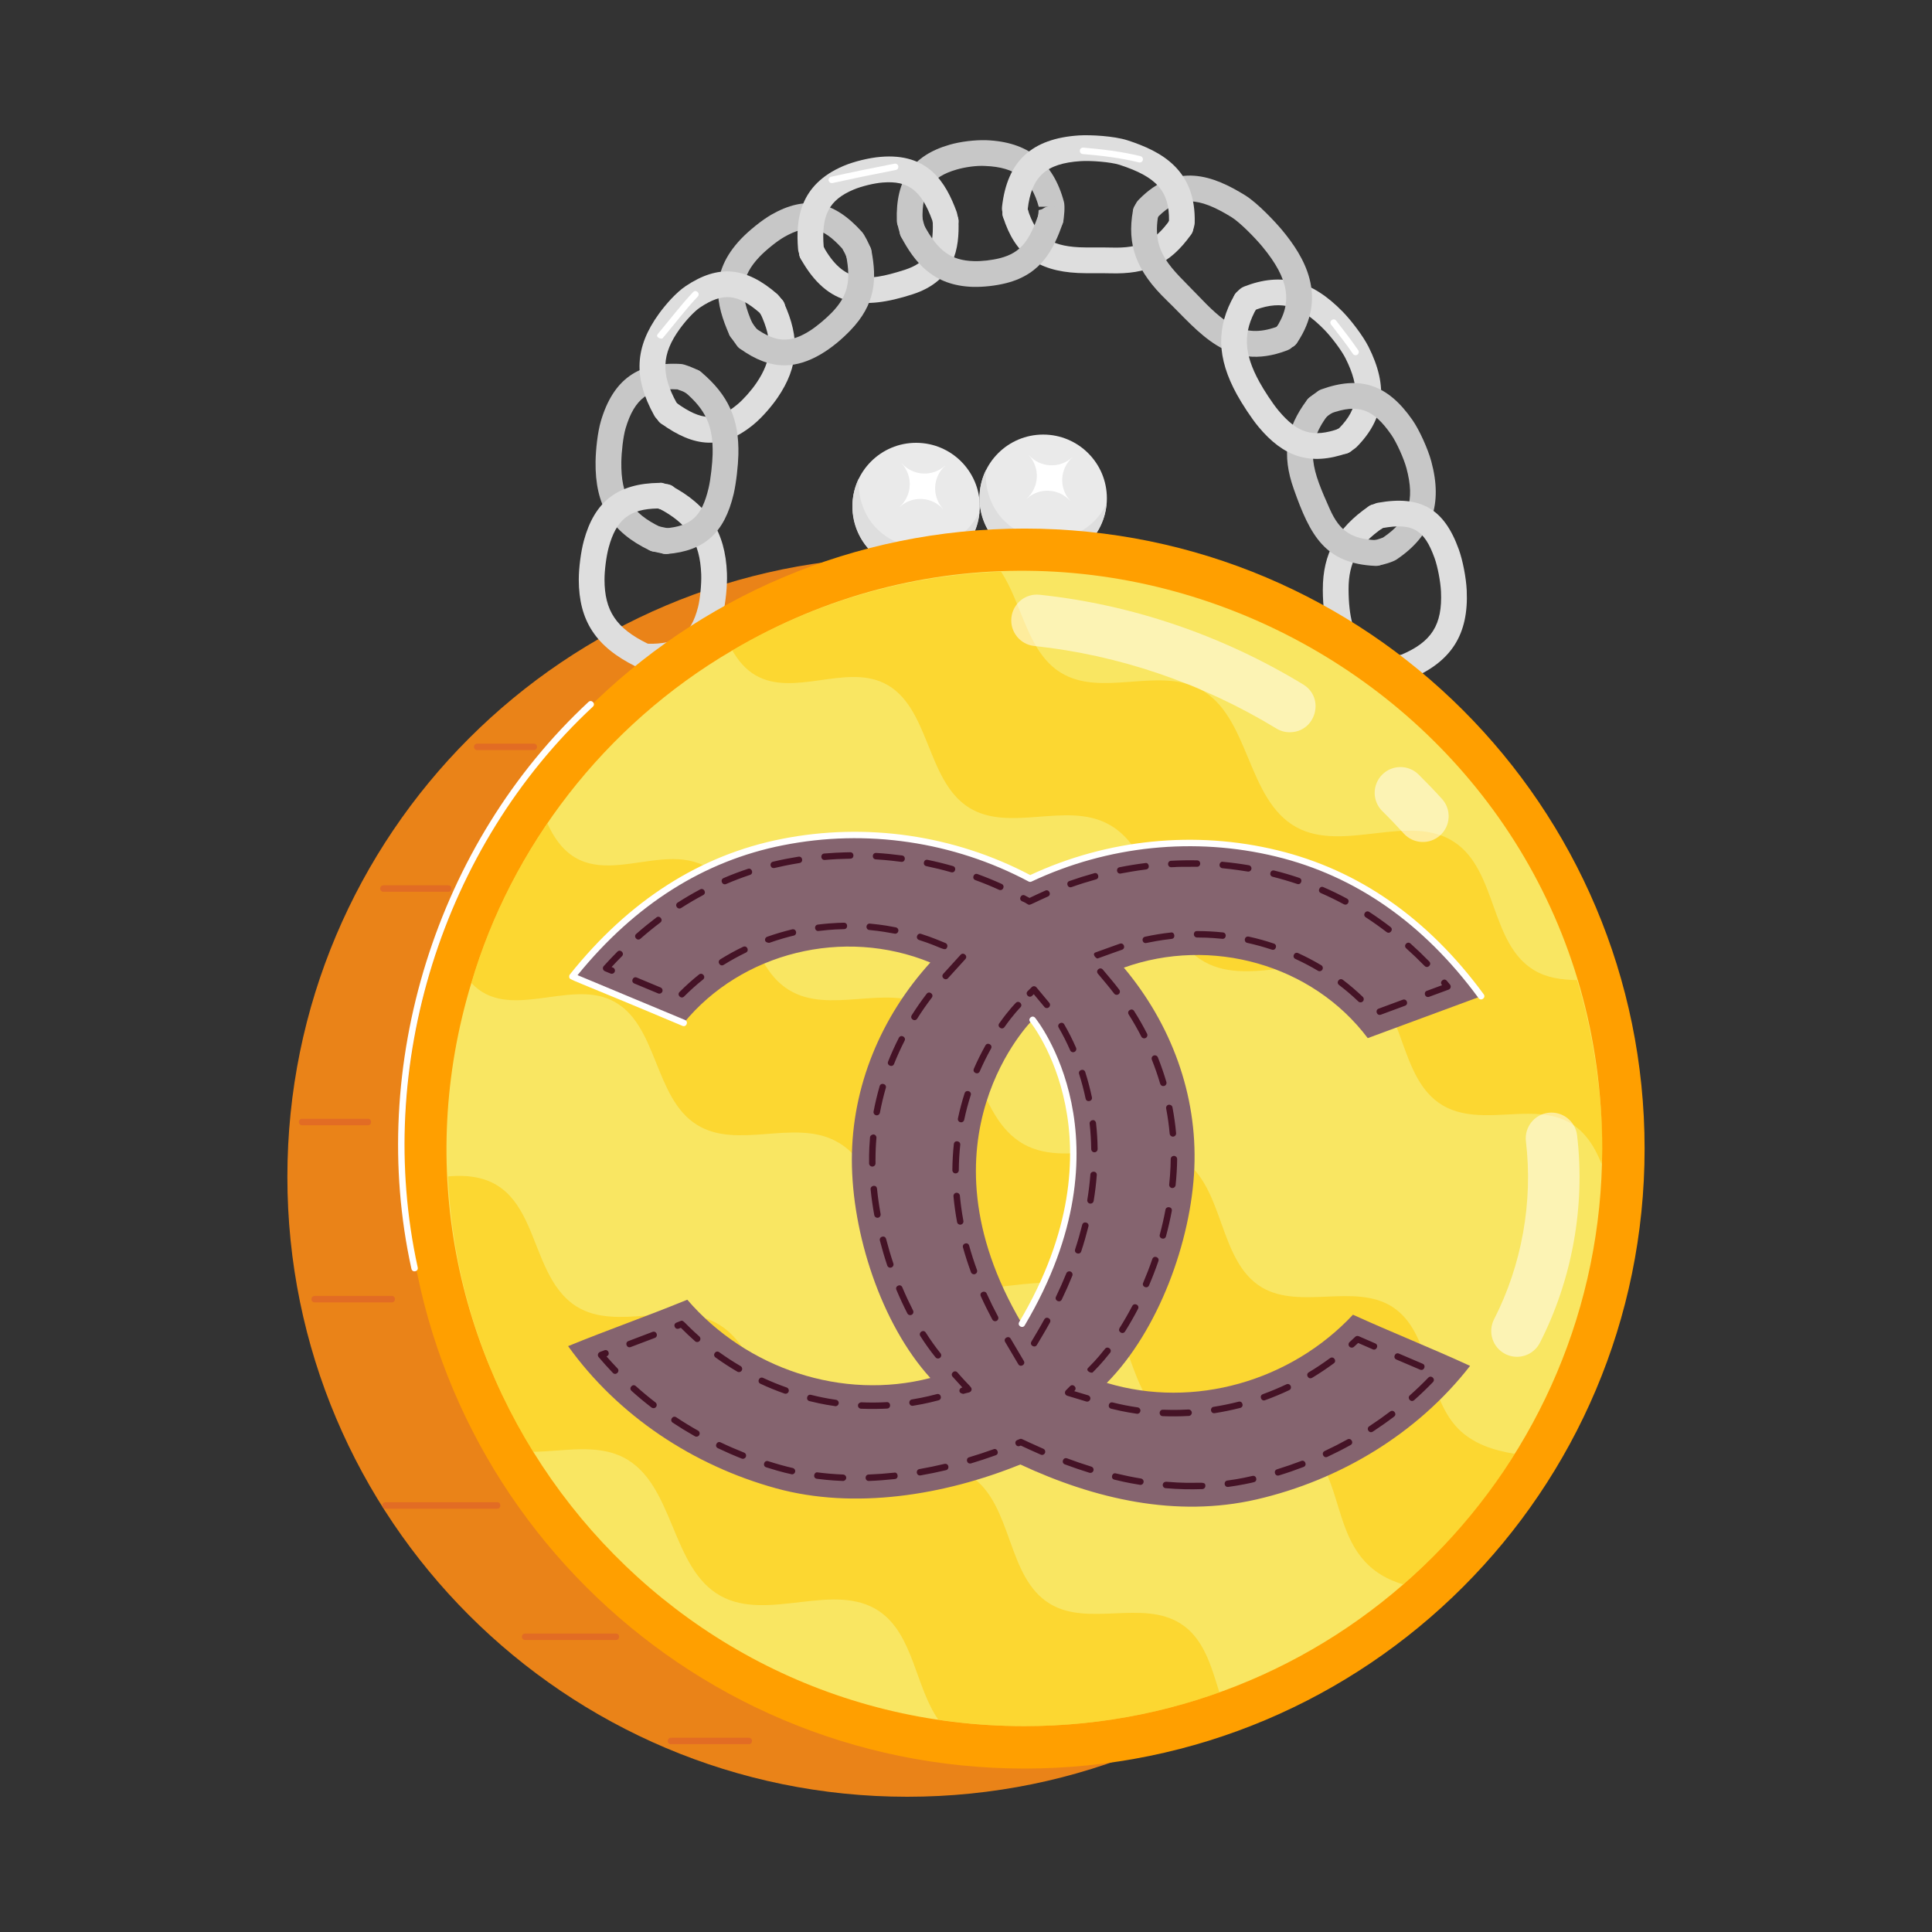 <svg id="Layer_1" enable-background="new 0 0 75 75" viewBox="0 0 75 75" xmlns="http://www.w3.org/2000/svg"><rect x="0" y="0" width="75" height="75" fill="#333333" stroke="none"/><g id="_x36_2"><g><g><circle cx="35.563" cy="19.663" fill="#eaeaea" r="2.473"/></g><g><path d="m35.928 22.107c1.154-.175 1.993-1.121 2.094-2.223-1.085 2.156-4.296 1.654-4.658-.731-.031-.206-.038-.404-.02-.593-.858 1.773.595 3.849 2.584 3.547z" fill="#dedede"/></g></g><g><path d="m36.689 18.076.003.003c-.486.441-.523 1.191-.082 1.677l-.003.003c-.441-.486-1.191-.523-1.677-.082l-.003-.003c.486-.441.523-1.191.082-1.677l.003-.003c.441.486 1.191.523 1.677.082z" fill="#fff"/></g><g><g><circle cx="40.496" cy="19.343" fill="#eaeaea" r="2.473"/></g><g><path d="m40.861 21.787c1.154-.175 1.993-1.121 2.094-2.223-1.085 2.156-4.296 1.654-4.658-.731-.031-.206-.038-.404-.02-.593-.858 1.773.595 3.849 2.584 3.547z" fill="#dedede"/></g></g><g><path d="m41.622 17.756.003.003c-.486.441-.523 1.191-.082 1.677l-.003.003c-.441-.486-1.191-.523-1.677-.082l-.003-.003c.486-.441.523-1.191.082-1.677l.003-.003c.441.486 1.191.523 1.677.082z" fill="#fff"/></g><g><path d="m59.292 45.686c0 13.288-10.776 24.064-24.072 24.064-13.288 0-24.064-10.776-24.064-24.064 0-13.296 10.776-24.072 24.064-24.072 13.296-0 24.072 10.776 24.072 24.072z" fill="#ea8318"/></g><g><g><path d="m25.225 21.369c-1.498-.715-2.128-1.746-2.105-3.447.006-.457.079-1.146.207-1.578.477-1.611 1.454-2.312 3.108-2.214.155.011.509.157.69.257.242.133.33.438.196.679-.133.243-.437.332-.679.196-.217-.119-.223-.09-.342-.146-1.096-.062-1.668.346-2.014 1.512-.096.324-.161.931-.166 1.308-.018 1.319.384 1.981 1.536 2.531.249.119.355.417.236.667-.12.252-.421.353-.667.235z" fill="#c7c7c7"/></g><g><path d="m28.308 12.988c-.506-1.146-.802-2.389.458-3.714.315-.33.817-.732 1.168-.935 1.338-.767 2.425-.564 3.528.664.104.116.276.471.335.628.098.259-.032.547-.29.646-.256.095-.546-.032-.645-.29-.074-.194-.102-.209-.166-.336-.767-.856-1.344-.974-2.265-.444-.266.153-.698.5-.943.757-.728.766-.795 1.427-.267 2.62.111.253-.003.548-.255.659-.254.113-.548-.004-.66-.255z" fill="#c7c7c7"/></g><g><path d="m25.531 16.3c-.036-.031-.092-.091-.137-.174-.812-1.466-.756-2.647.187-3.948.257-.354.664-.822 1.035-1.07 1.272-.852 2.339-.756 3.567.316.036.031.122.139.147.178.204.187.204.489.017.692-.198.216-.6.247-.857-.15-.854-.743-1.426-.801-2.318-.205-.208.14-.53.479-.782.826-.708.978-.741 1.758-.12 2.879.022.023.09.096.107.123.147.233.077.542-.156.689-.231.147-.542.078-.689-.156z" fill="#dedede"/></g><g><path d="m25.666 16.443c-.224-.161-.275-.474-.114-.697.16-.225.473-.277.698-.113.997.718 1.575.733 2.378.065.227-.188.537-.537.736-.83.611-.897.652-1.632.15-2.711-.116-.251-.008-.548.243-.664.252-.118.547-.007.665.242.65 1.398.581 2.504-.231 3.695-.211.31-.579.751-.924 1.037-1.23 1.021-2.321.899-3.601-.024z" fill="#dedede"/></g><g><path d="m28.629 13.438c-.139-.169-.196-.264-.269-.366-.156-.228-.099-.54.129-.696.226-.156.538-.101.694.129.077.108.12.18.218.299.175.214.145.528-.069.704-.213.174-.528.144-.704-.069z" fill="#c7c7c7"/></g><g><path d="m24.901 25.944c-.061-.012-.135-.029-.213-.067-1.554-.766-2.218-1.775-2.22-3.377-0-.45.082-1.082.195-1.503.416-1.539 1.322-2.233 2.939-2.252.103-.02.205.03.259.049.72.026.557 1.261-.325.945-1.091.019-1.61.415-1.908 1.519-.091.335-.161.88-.161 1.24.001 1.213.452 1.886 1.663 2.482.028.007.143.036.17.048.253.11.369.405.258.658-.108.247-.399.37-.659.258z" fill="#dedede"/></g><g><path d="m25.098 25.991c-.276-.006-.495-.235-.489-.511.006-.275.259-.489.511-.489 1.183.025 1.703-.346 1.977-1.421.081-.318.138-.903.124-1.277-.048-1.251-.512-1.97-1.657-2.562-.245-.127-.341-.429-.214-.674.127-.245.429-.343.674-.215 1.458.755 2.136 1.807 2.196 3.413.018.468-.05 1.153-.154 1.561-.388 1.529-1.297 2.213-2.967 2.175z" fill="#dedede"/></g><g><path d="m25.764 21.495c-.296-.056-.19-.039-.436-.093-.269-.063-.435-.333-.371-.602.063-.27.333-.441.602-.371l.383.081c.271.049.452.31.403.581-.046.255-.287.451-.581.403z" fill="#c7c7c7"/></g><g><path d="m25.357 21.049c-.022-.275.183-.517.458-.539 1.021-.084 1.433-.464 1.693-1.566.082-.346.148-.968.156-1.31.026-1.09-.26-1.726-1.095-2.43-.211-.178-.238-.493-.06-.704s.493-.237.705-.061c1.063.896 1.484 1.829 1.45 3.218-.01.398-.083 1.091-.183 1.517-.359 1.516-1.132 2.214-2.586 2.332-.289.021-.517-.193-.539-.457z" fill="#c7c7c7"/></g><g><path d="m51.773 17.459c-.202-.218-.19-.62.212-.837.759-.767.839-1.537.247-2.714-.164-.326-.564-.846-.821-1.107-.91-.932-1.639-1.151-2.657-.781-.282.293-.687.201-.838-.091-.11-.215-.051-.471.128-.617.047-.056.129-.141.257-.19 1.439-.56 2.618-.255 3.825.98.312.319.783.929.999 1.357.783 1.554.634 2.795-.47 3.903-.034.034-.147.113-.189.136-.201.189-.505.163-.692-.039z" fill="#dedede"/></g><g><path d="m49.657 13.448c-.229-.154-.29-.465-.135-.694.673-1 .524-1.92-.514-3.176-.281-.34-.87-.943-1.197-1.146-1.312-.81-2.039-.822-2.847-.025-.174.394-.585.428-.822.214-.184-.168-.214-.441-.082-.644.024-.059.064-.144.145-.225 1.464-1.495 2.91-.926 4.132-.17.489.302 1.182 1.046 1.441 1.359.832 1.006 1.797 2.554.572 4.371-.154.23-.467.289-.694.136z" fill="#c7c7c7"/></g><g><path d="m35.313 9.056c-.269 0-.491-.214-.499-.484-.051-1.599.6-2.537 2.047-2.953.426-.124.983-.189 1.421-.177 1.617.062 2.604.843 3.018 2.389.048.179.011.589-.029.77-.06.27-.327.439-.596.381-.27-.06-.44-.326-.381-.596.012-.054.026-.187.026-.229l.504-.133-.5.003c-.291-1.062-.896-1.54-2.079-1.584-.33-.022-.784.044-1.106.138-1.002.288-1.361.819-1.325 1.961.009.275-.208.507-.483.516-.006-0-.011-0-.017-0z" fill="#c7c7c7"/></g><g><path d="m45.798 9.312c-.275-.017-.486-.253-.469-.528.003-.05.028-.146.052-.214.015-1.15-.478-1.703-1.919-2.171-.345-.111-1.108-.169-1.508-.144-1.356.088-1.914.597-2.06 1.877.013.006.026.082.019.175-.022.274-.255.476-.54.457-.275-.022-.48-.264-.458-.539-.012-.019-.026-.104-.016-.203.201-1.768 1.151-2.645 2.988-2.765.451-.027 1.357.021 1.882.19 1.322.429 2.667 1.146 2.609 3.215-.002.062-.036.191-.064.262-.057.251-.298.409-.518.388z" fill="#dedede"/></g><g><path d="m31.025 9.859c-.018-.045-.039-.113-.045-.196-.089-1.114.032-2.489 1.77-3.224.401-.17.989-.313 1.428-.349 1.86-.164 2.541.995 2.961 2.139.012.033.039.157.044.192.09.262-.052.544-.313.634-.259.087-.547-.052-.638-.313-.01-.03-.035-.148-.039-.18-.433-1.183-.929-1.557-1.934-1.476-.334.027-.815.145-1.12.273-.958.404-1.261.986-1.163 2.225.137.302-.051.668-.395.71-.261.036-.523-.153-.557-.436z" fill="#dedede"/></g><g><path d="m31.085 10.05c-.135-.241-.049-.546.192-.681.241-.134.546-.049.681.192.787 1.409 1.633 1.406 3.155.916.86-.276 1.136-.749 1.096-1.872-.01-.276.206-.508.481-.519.266-.002.508.205.518.481.039 1.053-.13 2.328-1.789 2.86-1.901.612-3.278.509-4.334-1.379z" fill="#dedede"/></g><g><path d="m34.947 9.107c-.054-.166-.076-.273-.102-.374-.064-.269.094-.566.362-.631.272-.063.532.071.596.339.023.1.062.256.094.357.085.263-.059.545-.322.63-.264.085-.545-.06-.629-.321z" fill="#c7c7c7"/></g><g><path d="m43.102 10.61c-.361-.012-.856.007-1.261-.013-1.579-.078-2.446-.729-2.902-2.176-.083-.264.063-.544.327-.627.267-.081.544.063.627.326.326 1.034.849 1.421 1.998 1.479.334.016.875-0 1.242.011 1.124.036 1.69-.238 2.29-1.083.16-.226.472-.278.697-.118.225.159.278.472.118.696-.821 1.157-1.709 1.545-3.136 1.505z" fill="#dedede"/></g><g><path d="m45.292 11.659c-1.177-1.133-1.556-2.146-1.309-3.499.049-.271.312-.444.582-.402.271.05.452.311.402.582-.272 1.492.511 2.059 1.505 3.096 1.005 1.052 1.748 1.739 3.082 1.252.318-.28.7-.146.83.138.114.252.002.548-.249.662.042-.015-.046.068-.164.112-2.295.88-3.439-.749-4.679-1.94z" fill="#c7c7c7"/></g><g><path d="m37.776 11.137c-1.567-.046-2.27-.96-2.795-1.941-.13-.243-.039-.547.205-.677.244-.133.546-.039.677.204.545 1.019 1.054 1.389 1.943 1.414.301.01.702-.036 1.015-.116.835-.213 1.147-.713 1.493-1.685.093-.26.377-.399.639-.303.26.093.396.378.303.639-.349.979-.805 1.965-2.188 2.317-.413.106-.911.158-1.291.147z" fill="#c7c7c7"/></g><g><path d="m52.923 21.534c-.039-.273.15-.526.424-.566.16-.023.241-.07.341-.1.989-.665 1.252-1.428.909-2.698-.102-.377-.386-1.004-.585-1.29-.706-1.018-1.285-1.218-2.379-.823-.261.092-.546-.042-.64-.301-.094-.26.041-.547.301-.641 1.518-.547 2.578-.19 3.54 1.194.263.379.596 1.111.728 1.599.454 1.677.025 2.888-1.348 3.812-.142.095-.521.208-.725.238-.024.003-.529-.166-.566-.424z" fill="#c7c7c7"/></g><g><path d="m53.9 26.102c-.092-.261.043-.548.304-.641.03-.011.155-.037.187-.042 1.184-.496 1.608-1.164 1.548-2.455-.018-.386-.13-.969-.249-1.299-.4-1.11-.85-1.371-2.014-1.167-.007.015-.076.046-.164.062-.273.053-.532-.128-.583-.4-.05-.271.129-.532.401-.582.012-.016.08-.047.167-.062 1.658-.296 2.564.232 3.133 1.811.155.43.285 1.1.308 1.592.079 1.707-.592 2.767-2.177 3.435-.087.036-.165.048-.222.056-.264.094-.548-.049-.639-.306z" fill="#dedede"/></g><g><path d="m50.767 16.148c-.18-.209-.156-.525.054-.705.172-.148.217-.164.317-.235.23-.15.564-.103.715.128.151.229.114.521-.115.674-.096.067-.158.101-.268.193-.212.18-.525.155-.705-.055z" fill="#c7c7c7"/></g><g><path d="m51.352 22.885c-.003-1.384.545-2.379 1.779-3.229.23-.155.54-.099.695.129.157.228.1.538-.128.695-.972.669-1.35 1.343-1.347 2.402.01 2.186.803 2.563 2.004 2.553.297-.018.503.216.508.492s-.216.504-.492.508c-1.845-0-3.009-.87-3.02-3.55z" fill="#dedede"/></g><g><path d="m53.41 21.969c-.008 0-.016 0-.023-.001-1.942-.088-2.523-1.165-3.165-2.99-.467-1.318-.311-2.353.52-3.455.166-.222.48-.265.7-.099.221.166.265.479.099.7-.953 1.265-.574 2.165.082 3.639.383.857.84 1.162 1.81 1.207.276.012.489.246.477.521-.012.269-.233.478-.499.478z" fill="#c7c7c7"/></g><g><path d="m48.855 16.57c-.273-.328-.641-.895-.837-1.252-.784-1.424-.813-2.616-.095-3.866.138-.24.443-.323.683-.185.24.138.322.443.185.683-.546.95-.517 1.759.104 2.886.17.31.498.815.729 1.094.744.892 1.338 1.071 2.362.71.262-.093.546.045.638.305.092.261-.044.546-.305.639-1.466.519-2.491.153-3.463-1.013z" fill="#dedede"/></g><g><path d="m30.458 14.183c-.567 0-1.133-.217-1.735-.65-.224-.161-.275-.474-.114-.697.161-.225.473-.278.698-.113.807.581 1.37.609 2.15.106.245-.157.612-.464.836-.697.611-.636.751-1.195.553-2.22-.052-.271.125-.533.396-.586.272-.054.533.125.586.396.217 1.128.162 2.087-.814 3.102-.661.687-1.595 1.359-2.557 1.359z" fill="#c7c7c7"/></g><g><path d="m25.533 12.969c.457-.543.882-1.109 1.372-1.629.11-.119.296.049.182.172-.49.519-.913 1.086-1.362 1.617-.046.054-.297-.035-.191-.16z" fill="#fff"/></g><g><path d="m32.29 7.109c-.058 0-.109-.04-.122-.098-.015-.067.027-.135.095-.149.715-.159 1.498-.32 2.463-.509.175-.017.201.215.048.246-.964.188-1.745.349-2.457.507-.009.002-.019.003-.027.003z" fill="#fff"/></g><g><path d="m44.214 6.304c-.749-.184-1.491-.265-2.182-.324-.157-.016-.152-.252.021-.25.701.062 1.455.144 2.22.332.067.017.108.084.092.151-.018.071-.092.109-.151.091z" fill="#fff"/></g><g><path d="m52.521 13.736c-.258-.376-.551-.752-.848-1.136-.103-.132.1-.283.197-.152.289.373.586.754.856 1.147.039.057.025.134-.032.174-.055.037-.134.026-.174-.033z" fill="#fff"/></g></g><g><path d="m63.843 44.591c0 13.288-10.776 24.064-24.072 24.064-13.288 0-24.064-10.776-24.064-24.064 0-13.296 10.776-24.072 24.064-24.072 13.296 0 24.072 10.776 24.072 24.072z" fill="#ff9f00"/></g><g><path d="m28.427 25.25c-4.977 2.911-8.579 7.648-10.129 12.907-4.331 14.284 6.446 28.851 21.468 28.851 12.422 0 22.43-10.095 22.43-22.419 0-17.501-19.078-27.999-33.77-19.339z" fill="#f9e662"/></g><g opacity=".5"><path d="m47.334 65.7c-3.41 1.215-7.122 1.621-10.907 1.059-.897-1.276-.962-3.308-2.302-4.216-1.74-1.167-4.302.422-6.14-.584-1.967-1.081-1.784-4.356-3.783-5.383-1.038-.53-2.313-.238-3.502-.216-1.946-3.135-3.135-6.788-3.308-10.691 3.765-.349 2.854 3.725 5.005 5.059 1.557.951 3.74-.227 5.362.605 1.989 1.027 1.816 4.313 3.783 5.383 1.838 1.016 4.4-.584 6.14.584 1.654 1.113 1.373 3.935 3.081 4.962 1.481.897 3.6-.173 5.07.768.886.562 1.178 1.621 1.503 2.67z" fill="#ffc700"/></g><g opacity=".5"><path d="m58.803 56.436c-1.178 1.903-2.648 3.621-4.335 5.07-3.082-.924-1.994-4.268-3.978-5.534-1.459-.93-3.578.13-5.059-.767-1.708-1.016-1.438-3.848-3.081-4.951-1.751-1.178-4.302.422-6.14-.595-1.978-1.07-1.794-4.356-3.783-5.372-1.632-.843-3.805.346-5.362-.616-1.708-1.049-1.513-3.978-3.329-4.843-1.663-.802-4.034.849-5.437-.67.659-2.238 1.665-4.313 2.951-6.194 1.387 3.074 4.067.682 6.043 1.621 1.805.865 1.621 3.794 3.329 4.843 1.557.962 3.729-.216 5.362.616 1.989 1.027 1.816 4.302 3.773 5.383 1.848 1.005 4.41-.594 6.151.584 1.643 1.103 1.373 3.935 3.07 4.962 1.492.886 3.61-.173 5.07.757 1.524.984 1.286 3.405 2.54 4.713.573.594 1.384.865 2.216.994z" fill="#ffc700"/></g><g opacity=".5"><path d="m62.175 45.194c-1.295-3.355-4.179-1.101-6.183-2.292-1.708-1.027-1.427-3.859-3.081-4.962-1.74-1.178-4.302.422-6.14-.594-1.967-1.07-1.784-4.346-3.783-5.373-1.621-.843-3.805.346-5.362-.616-1.697-1.049-1.513-3.978-3.319-4.843-1.524-.724-3.513.551-4.983-.303-.389-.227-.67-.573-.897-.962 3.081-1.816 6.637-2.908 10.431-3.059.822 1.232 1.016 3.124 2.324 3.924 1.557.962 3.74-.216 5.362.616 1.989 1.027 1.816 4.302 3.783 5.383 1.838 1.005 4.4-.584 6.14.584 1.654 1.103 1.373 3.935 3.081 4.962.497.303 1.07.378 1.675.389.906 2.933 1.061 6.096.951 7.145z" fill="#ffc700"/></g><g><path d="m42.966 53.684c2.002-2.026 3.278-5.495 3.398-8.343.12-2.847-.901-5.591-2.736-7.777 3.382-1.214 7.307-.134 9.468 2.736l4.403-1.627c-2.002-2.728-4.642-4.746-7.936-5.543-3.182-.774-6.612-.415-9.571.981-2.919-1.555-6.373-2.066-9.619-1.42-3.326.654-6.038 2.568-8.151 5.216l4.323 1.803c2.241-2.733 6.2-3.726 9.571-2.345-1.914 2.106-3.047 4.81-3.047 7.657 0 2.847 1.133 6.365 3.047 8.471-3.414.885-7.131-.359-9.436-3.039-1.531.63-3.087 1.172-4.626 1.803 1.938 2.704 4.857 4.634 8.072 5.519 3.039.837 6.532.271 9.483-.925 2.895 1.348 6.054 2.074 9.172 1.356 3.246-.75 6.245-2.56 8.287-5.184-1.507-.694-3.039-1.3-4.546-1.986-2.409 2.576-6.173 3.669-9.555 2.648zm-3.294-2.297c-4.251-7.186.415-11.797.415-11.797s3.844 4.61-.415 11.797z" fill="#85646f"/></g><g><path d="m39.565 51.323c4.161-7.021.464-11.608.426-11.653-.105-.125.084-.287.192-.16.039.047 3.852 4.762-.403 11.94-.083.142-.299.016-.215-.127zm-13.07-11.498c-4.548-1.917-4.366-1.773-4.396-1.887-.01-.038-.001-.078.023-.109 2.289-2.867 5.056-4.638 8.225-5.262 3.271-.648 6.695-.152 9.646 1.403 2.997-1.397 6.404-1.741 9.598-.962 3.149.762 5.844 2.643 8.007 5.59.098.133-.103.281-.201.148-2.128-2.899-4.774-4.748-7.865-5.496-3.158-.767-6.528-.423-9.489.973-.036.017-.078.016-.112-.003-2.914-1.551-6.3-2.052-9.536-1.407-3.062.602-5.744 2.298-7.974 5.042l4.169 1.739c.152.063.056.295-.097.23z" fill="#fff"/></g><g><path d="m45.251 57.771c-.153-.015-.159-.242.021-.25 1.299.113 1.513-.063 1.521.156.002.069-.051.127-.121.13-.458.016-.92.007-1.421-.036zm2.413-.048c-.156 0-.169-.229-.017-.249.522-.068.864-.156.968-.178.157-.043.225.2.062.242-.104.028-.543.123-.998.184-.006.001-.011.001-.017.001zm-3.394-.079c-.199-.036-.463-.07-1.009-.204-.166-.038-.094-.288.059-.242.321.077.648.145.971.198.068.011.114.075.103.144-.01.062-.063.104-.124.104zm-10.544-.153c-.162 0-.167-.243-.005-.25.325-.013.657-.037.989-.072.146-.04.205.23.026.248-.337.036-.675.062-1.005.074-.001-0-.003-0-.005-0zm-1 0c-.121-.007-.477-.014-1.013-.084-.174-.022-.119-.282.032-.248.316.041.647.068.985.082.069.003.123.062.12.13-.003.067-.058.12-.125.12zm16.85-.453c.321-.1.637-.208.937-.323.148-.063.248.172.09.232-.306.118-.626.229-.954.329-.157.05-.233-.189-.073-.238zm-13.863.239c-.152 0-.171-.222-.021-.248.322-.056.649-.123.973-.201.171-.031.212.206.058.244-.329.078-.661.146-.987.203-.007.001-.015.002-.021.002zm-4.968-.043c-.101-.025-.325-.06-1.001-.273-.156-.049-.083-.288.076-.238.297.095.647.196.953.265.067.016.109.082.094.149-.013.059-.065.098-.122.098zm11.545-.062c-.318-.099-.639-.208-.953-.325-.152-.057-.072-.289.088-.234.309.116.625.224.939.321.066.021.103.09.083.156-.02.064-.088.103-.157.082zm-4.666-.602c.31-.092.627-.196.943-.31.144-.063.247.178.084.234-.32.115-.642.221-.956.315-.165.041-.225-.193-.071-.24zm-8.831.052c-.317-.125-.628-.261-.925-.403-.151-.071-.037-.298.108-.225.292.14.598.272.909.396.064.025.096.098.07.162-.025.062-.095.096-.162.07zm22.631-.294c.301-.141.598-.292.883-.45.143-.08.267.139.121.219-.29.161-.592.314-.899.458-.151.069-.255-.156-.105-.227zm-11.021.141c-.334-.144-.577-.26-.777-.352l-.038.015c-.152.064-.248-.17-.095-.23l.088-.036c.032-.015.068-.013.1.002.115.053.43.203.82.373.063.027.092.101.065.164-.03.068-.109.092-.165.064zm-13.429-.714c-.295-.167-.585-.345-.86-.527-.136-.092-.001-.299.139-.209.27.181.554.354.845.518.06.034.081.11.047.171-.034.061-.111.08-.17.048zm26.182-.388c.276-.182.549-.374.81-.572.133-.098.282.099.151.199-.266.202-.543.397-.825.582-.139.09-.275-.118-.137-.209zm-8.02-.392c-.162-.007-.156-.25.005-.25.195.003.452.021.993-.008.063-.005.127.049.132.118.003.069-.049.128-.118.132-.361.02-.69.021-1.012.008zm-.99-.091c-.103-.018-.461-.06-1.011-.198-.161-.04-.098-.283.061-.242.314.079.64.144.969.191.068.011.116.074.105.143-.009.062-.062.106-.124.106zm2.988-.023c-.154 0-.17-.226-.02-.248.322-.051.648-.118.968-.199.159-.042.223.202.062.242-.327.083-.661.151-.99.203-.007.002-.013.002-.02.002zm-13.71-.174c-.139-.006-.182-.222.012-.25.302.014.658.014.986-.006.165-.014.18.241.015.25-.2.012-.624.022-1.013.006zm-8.132-.047c-.269-.207-.53-.424-.776-.646-.124-.111.046-.296.167-.186.242.217.499.431.762.634.055.042.065.12.023.175-.042.055-.121.065-.175.022zm7.143-.051c-.159-.027-.449-.058-1.011-.198-.164-.041-.095-.287.061-.242.324.081.649.146.968.191.068.01.116.073.105.142-.009.062-.063.107-.124.107zm2.988-.015c-.153 0-.171-.224-.02-.248.511-.082.866-.183.966-.207.161-.042.222.2.062.242-.103.024-.447.125-.99.211-.006.001-.013.002-.02.002zm6.745-.168-.738-.223c-.09-.027-.119-.141-.053-.208l.161-.163c.117-.118.294.058.178.176l-.015.016.539.162c.066.021.104.09.083.156-.018.06-.078.103-.156.084zm12.562-.239c.248-.22.489-.451.716-.686.117-.118.294.055.18.174-.231.239-.477.475-.729.699-.127.109-.288-.079-.166-.188zm-5.704-.046c.303-.11.61-.238.911-.381.159-.065.251.156.107.227-.309.146-.623.276-.934.389-.148.061-.245-.177-.085-.234zm-11.778-.101c-.017-.066.023-.135.09-.152l.022-.006-.378-.416c-.112-.121.073-.292.185-.168.48.558.581.57.545.689-.031.107-.151.089-.312.143-.01.003-.134-.019-.152-.09zm-6.792.079c-.316-.111-.631-.239-.937-.382-.149-.07-.046-.294.105-.227.298.139.605.264.914.372.065.023.099.095.077.159-.024.068-.097.099-.16.077zm20.352-.827c.276-.165.553-.35.822-.548.136-.098.28.104.148.201-.276.203-.559.392-.842.562-.144.084-.269-.132-.128-.215zm-27.018.022c-.188-.196-.374-.402-.551-.611-.026-.031-.036-.072-.026-.111.025-.102.142-.103.248-.153.154-.06.246.171.092.232l-.009.004c.139.159.282.315.427.466.113.118-.064.293-.181.174zm18.452-.194c.095-.101.318-.308.653-.737.099-.13.3.022.197.154-.353.449-.578.658-.673.759-.049.049-.294-.059-.178-.176zm-13.619.148c-.292-.171-.578-.356-.848-.552-.133-.098.01-.299.146-.203.264.19.542.372.828.538.06.035.08.112.045.172-.035.058-.108.08-.171.045zm26.504-.078-.92-.393c-.152-.065-.053-.296.099-.23l.92.393c.151.065.054.295-.099.23zm-15.598-.213-.509-.861c-.085-.145.135-.267.215-.127l.509.861c.085.144-.134.269-.215.127zm-3.214-.267c-.203-.252-.401-.529-.588-.824-.088-.138.121-.277.211-.135.183.287.375.558.572.803.043.054.035.132-.019.176-.052.042-.132.036-.175-.02zm16.973-.31c-.188-.081-.377-.163-.565-.246-.054.051-.108.101-.164.15-.051.045-.131.041-.176-.009-.046-.052-.042-.131.009-.177.074-.066.146-.134.218-.203.037-.035.091-.043.137-.023.213.094.426.187.64.279.154.066.047.299-.1.229zm-28.893-.32.936-.356c.157-.055.242.174.089.234l-.935.354c-.153.061-.245-.174-.09-.232zm15.644.021c.139-.236.298-.494.5-.861.082-.145.298-.023.219.121-.194.354-.317.55-.504.867-.083.143-.3.015-.215-.127zm-13.057-.015c-.191-.169-.376-.344-.551-.521l-.079.031c-.155.059-.245-.172-.092-.232l.157-.062c.126-.049.098.037.73.597.052.046.057.125.011.177-.047.052-.124.056-.176.011zm16.48-.512c.169-.268.335-.556.493-.857.078-.143.298-.033.222.115-.161.308-.33.603-.503.877-.09.14-.299.005-.211-.135zm-4.941-.331c-.16-.3-.311-.604-.446-.904-.07-.154.162-.25.228-.104.133.295.281.595.439.891.032.061.009.137-.051.169-.065.034-.138.007-.169-.052zm-3.298-.237c-.149-.291-.292-.599-.425-.916-.064-.151.165-.25.23-.096.13.311.271.612.417.898.031.061.007.137-.054.168-.069.033-.139.003-.168-.055zm5.77-.648c.146-.304.281-.609.402-.907.025-.064.098-.094.163-.069.064.026.095.099.069.163-.122.303-.259.613-.408.921-.072.15-.297.04-.226-.107zm3.384-.538c.126-.295.247-.606.356-.925.057-.158.29-.073.236.082-.112.324-.234.641-.363.94-.064.153-.296.053-.229-.098zm-6.685-.415c-.116-.316-.221-.64-.31-.961-.044-.157.197-.229.241-.066.087.314.189.631.303.941.024.064-.009.137-.074.16-.057.024-.135-.005-.16-.074zm-3.249-.258c-.106-.317-.202-.643-.286-.968-.041-.158.199-.225.242-.062.083.319.177.64.281.95.022.065-.014.137-.079.158-.061.023-.135-.011-.158-.078zm7.293-.627c.103-.313.195-.634.275-.951.04-.161.283-.099.242.061-.081.323-.175.649-.28.969-.051.156-.289.08-.237-.078zm3.287-.572c.086-.322.16-.646.22-.966.03-.156.277-.12.246.047-.062.325-.137.655-.225.983-.042.161-.284.095-.241-.064zm-7.747-.385c-.059 0-.112-.042-.123-.103-.062-.336-.109-.673-.139-1.001-.006-.069.044-.13.113-.136.004-.001.008-.001.011-.001.064 0 .119.049.125.113.029.321.075.65.136.979.013.067-.032.133-.1.146-.008.001-.016.002-.023.002zm-3.214-.268c-.06 0-.112-.042-.123-.103-.061-.338-.109-.674-.142-1-.016-.155.23-.203.249-.025.032.319.079.649.139.98.012.068-.033.133-.101.146-.008.001-.015.002-.022.002zm8.271-.55c-.007 0-.014-.001-.021-.002-.068-.011-.114-.075-.103-.144.054-.326.094-.657.119-.982.011-.154.262-.152.249.02-.025.332-.066.67-.121 1.004-.01.062-.063.104-.124.104zm3.179-.604c-.004 0-.009 0-.013-.001-.068-.007-.118-.068-.111-.137.024-.23.042-.461.051-.685.004-.101.007-.202.008-.303 0-.068.057-.124.125-.124h.001c.069.001.125.058.124.126-.003.33-.026.684-.06 1.011-.007.064-.061.112-.125.112zm-8.416-.569h-0c-.069 0-.125-.057-.125-.126.002-.334.021-.674.057-1.01.019-.174.266-.131.249.027-.035.327-.054.658-.056.984-0.0.068-.056.124-.125.124zm-3.233-.266c-.068 0-.125-.055-.125-.124.002-.101-.012-.449.036-1.01.005-.068.073-.109.135-.114.069.007.12.067.114.136-.024.278-.036.562-.036.844l.001.143c0.0.068-.055.125-.124.126-0-0-.001-0-.001-0zm8.623-.554c-.068 0-.124-.055-.125-.123-.005-.332-.025-.663-.061-.985-.008-.068.042-.13.11-.138.067-.019.13.041.138.11.037.33.058.669.062 1.009.001.069-.054.126-.123.127-.001 0-.001 0-.002 0zm3.046-.608c-.064 0-.119-.049-.125-.114-.029-.324-.075-.653-.137-.978-.013-.067.031-.134.099-.146.067-.009.133.032.146.1.063.332.111.67.141 1.003.006.068-.044.129-.113.135-.004.001-.008.001-.011.001zm-8.223-.556c-.008 0-.017-.001-.026-.003-.067-.014-.111-.08-.096-.147.069-.329.157-.659.259-.979.05-.155.289-.082.238.076-.1.312-.186.634-.253.954-.012.06-.064.1-.122.1zm-3.274-.271c-.007 0-.015-.001-.023-.002-.068-.013-.113-.078-.1-.146.062-.326.141-.657.235-.984.044-.156.286-.091.24.07-.092.318-.169.642-.229.961-.012.06-.064.102-.123.102zm8.108-.65c-.068-.323-.153-.645-.252-.954-.051-.157.188-.233.238-.076.102.317.188.647.259.979.034.16-.21.215-.245.051zm2.895-.574c-.091-.312-.2-.627-.323-.934-.025-.064.005-.138.07-.163.061-.024.137.005.163.069.126.315.237.638.331.957.019.066-.019.136-.085.155-.076.019-.137-.024-.155-.085zm-7.234-.582c.134-.308.286-.613.449-.906.08-.146.299-.023.219.121-.16.287-.308.584-.438.885-.067.153-.295.051-.229-.1zm-3.328-.281c.124-.312.264-.621.417-.921.075-.149.297-.034.223.113-.15.294-.287.596-.408.899-.062.155-.293.06-.232-.092zm7.068-.438c-.134-.304-.284-.601-.446-.88-.084-.144.135-.266.216-.125.167.287.321.592.458.905.028.062-.001.137-.064.164-.059.028-.136.002-.165-.064zm2.762-.532c-.149-.291-.313-.579-.49-.858-.089-.138.123-.275.211-.133.181.284.349.58.501.878.031.062.007.137-.054.168-.058.03-.136.01-.168-.055zm-5.514-.515c.374-.53.644-.796.646-.798.12-.11.29.069.17.183-.008.008-.267.27-.613.76-.096.134-.3-.009-.204-.145zm-3.398-.315c.177-.281.372-.561.578-.83.1-.13.3.02.198.152-.201.264-.391.536-.564.811-.088.14-.3.008-.212-.133zm18.124-.254.938-.347c.159-.055.239.179.087.234l-.938.347c-.162.054-.237-.18-.087-.234zm-12.976-.069-.411-.493-.062.061c-.117.116-.293-.06-.176-.178l.158-.156c.057-.056.14-.043.184.009l.498.598c.044.053.037.132-.016.176-.053.045-.131.038-.176-.016zm12.188-.21c-.236-.227-.488-.441-.749-.64-.131-.1.019-.3.151-.199.268.204.527.426.77.659.05.048.052.127.004.177-.049.05-.128.05-.177.003zm-26.349-.369c.238-.24.492-.468.754-.677.13-.104.285.092.156.195-.255.203-.501.425-.733.657-.118.118-.293-.059-.177-.176zm29.012-.045.59-.218-.009-.011c-.108-.127.083-.287.19-.162l.125.149c.056.069.024.168-.053.196l-.757.279c-.162.054-.237-.18-.087-.234zm-12.143.107c-.226-.298-.413-.509-.629-.77-.105-.125.081-.288.191-.16.264.318.399.465.637.779.042.055.031.133-.024.175-.056.041-.134.031-.175-.024zm-17.703-.006-.923-.385c-.153-.063-.056-.295.097-.23l.923.385c.063.026.094.1.067.163-.027.064-.101.094-.164.067zm11.07-.759.673-.74c.11-.122.297.046.185.168l-.672.74c-.11.123-.297-.046-.185-.168zm-12.916-.012-.219-.091c-.082-.034-.102-.136-.045-.199.174-.191.351-.378.529-.558.119-.117.294.059.178.176-.136.137-.27.275-.402.419l.054.022c.064.026.094.1.067.163-.027.065-.102.094-.163.067zm27.462-.108c-.276-.165-.569-.318-.873-.458-.152-.068-.046-.296.104-.227.312.143.614.301.897.47.06.035.079.112.043.172-.035.058-.11.079-.171.043zm4.142-.185c-.231-.236-.472-.467-.716-.686-.122-.109.042-.296.167-.186.248.222.493.456.728.697.116.117-.064.293-.179.174zm-27.344-.258c.287-.178.585-.343.887-.487.154-.07.255.155.108.225-.293.142-.584.302-.863.476-.14.087-.272-.124-.132-.213zm14.57-.27c.989-.355.817-.295.943-.338.157-.054.237.183.081.236-.272.094-.182.064-.939.336-.057.024-.245-.179-.085-.234zm6.84-.107c-.314-.103-.597-.184-.951-.262-.158-.034-.113-.275.054-.244.344.075.67.167.976.27.16.053.072.292-.079.236zm-13.691-.374c-.157-.051-.082-.286.076-.238.47.149.752.279.945.355.064.025.094.099.068.163-.079.188-.186.007-1.09-.28zm8.798.12c-.148 0-.172-.215-.027-.247.327-.072.664-.127 1-.163.149-.038.204.23.027.248-.491.054-.775.12-1 .162zm-14.772-.086c-.023-.065.011-.137.076-.16.351-.124.644-.206.972-.288.167-.032.213.208.057.244-.147.031-.551.14-.945.28-.014.005-.136-.011-.159-.076zm-5.006-.271c.257-.227.521-.44.782-.638.127-.101.285.099.15.199-.257.193-.515.404-.768.626-.122.109-.29-.077-.165-.188zm22.76.192c-.141-.011-.468-.052-.983-.052-.175 0-.171-.25-.015-.25.345 0 .68.018 1.011.053.156.016.144.249-.013.249zm-12.71-.198c-.267-.045-.53-.101-1-.145-.158-.013-.147-.249.011-.249.125.015.468.037 1.014.146.068.014.112.08.098.147-.012.06-.064.101-.123.101zm19.076-.066c-.26-.199-.532-.393-.808-.572-.138-.089-.003-.298.137-.209.281.184.559.38.824.584.132.101-.022.299-.152.197zm-22.061-.04c-.155 0-.171-.229-.016-.249.612-.078 1.113-.073 1.013-.073.165 0 .165.248.002.25-.51.009-.836.056-.999.072zm-5.456-1.104c.286-.184.579-.355.871-.511.145-.077.264.143.117.221-.286.152-.573.32-.854.501-.141.087-.273-.12-.135-.211zm13.361-.054c-.146-.077-.027-.299.117-.221l.179.095c.19-.089.382-.183.613-.284.145-.07.255.162.101.229-.988.439-.573.351-1.01.182zm12.497.12c-.286-.155-.585-.301-.889-.434-.156-.067-.045-.301.1-.229.311.135.617.284.909.441.143.078.031.297-.119.221zm-13.385-.562c-.298-.136-.606-.262-.917-.375-.159-.058-.064-.295.086-.234.315.115.63.243.934.381.148.069.052.293-.104.229zm2.735-.341c.309-.109.633-.211.962-.302.15-.053.232.196.066.24-.324.09-.642.189-.945.298-.157.054-.239-.18-.084-.236zm-13.427-.114c.305-.131.623-.252.944-.358.152-.055.24.184.079.236-.315.105-.626.224-.925.353-.153.065-.25-.165-.099-.23zm22.265.228c-.31-.104-.629-.198-.949-.278-.161-.04-.099-.283.061-.242.327.081.653.177.969.284.159.052.072.293-.08.236zm-6.869-.401c-.15 0-.172-.218-.024-.248.332-.066.667-.12.996-.161.147-.038.207.225.03.248-.433.054-.696.107-1.002.161zm-6.563-.053c-.319-.091-.643-.17-.961-.237-.168-.034-.104-.285.051-.244.325.067.654.148.979.241.156.044.095.283-.068.24zm11.534-.024c-.24-.036-.508-.084-1.002-.132-.069-.006-.119-.067-.113-.136s.068-.135.136-.112c.331.03.667.075 1 .132.068.012.114.076.102.144-.01.062-.063.104-.123.104zm-18.421-.138c-.147 0-.173-.211-.029-.247.363-.086.641-.139.989-.195.165-.026.203.221.04.246-.43.071-.727.135-.972.193-.01.002-.02.003-.029.003zm15.432-.033c-.161 0-.168-.241-.007-.25.336-.018.674-.024 1.01-.017.165.005.16.25-.002.25-1.089 0-.646.009-1.0.017zm-10.467-.207c-.186-.021-.478-.065-1.002-.098-.161-.011-.156-.255.016-.25.34.021.677.055 1.004.099.154.022.137.249-.017.249zm-2.993-.075c-.159 0-.168-.237-.011-.25.606-.051 1.11-.049 1.01-.049.164 0 .166.248.002.25-.339.005-.672.021-.99.049-.004 0-.007 0-.011 0z" fill="#451326"/></g><g><path d="m15.971 49.254c-1.732-7.876.966-16.514 6.874-22.005.122-.111.291.071.17.184-5.843 5.432-8.512 13.977-6.799 21.769.035.163-.209.215-.244.053z" fill="#fff"/></g><g><path d="m20.722 29.118h-2.198c-.165 0-.165-.25 0-.25h2.198c.165 0 .165.25 0 .25z" fill="#e26c24"/></g><g><path d="m17.403 34.619h-2.52c-.165 0-.165-.25 0-.25h2.52c.165 0 .165.25 0 .25z" fill="#e26c24"/></g><g><path d="m14.282 43.681h-2.555c-.165 0-.165-.25 0-.25h2.555c.165 0 .165.25 0 .25z" fill="#e26c24"/></g><g><path d="m15.208 50.558h-2.995c-.165 0-.165-.25 0-.25h2.995c.165 0 .165.25 0 .25z" fill="#e26c24"/></g><g><path d="m19.3 58.567h-4.336c-.165 0-.165-.25 0-.25h4.336c.165 0 .165.25 0 .25z" fill="#e26c24"/></g><g><path d="m23.909 63.664h-3.525c-.165 0-.165-.25 0-.25h3.525c.165 0 .165.25 0 .25z" fill="#e26c24"/></g><g><path d="m29.068 67.709h-3.021c-.165 0-.165-.25 0-.25h3.021c.165 0 .165.25 0 .25z" fill="#e26c24"/></g><g opacity=".52"><path d="m54.495 32.358c-.27-.298-.547-.588-.833-.869-.393-.388-.397-1.021-.009-1.414.388-.393 1.021-.398 1.415-.01.312.309.615.624.91.949.371.41.339 1.042-.07 1.413-.409.369-1.04.341-1.413-.069z" fill="#fff"/></g><g opacity=".52"><path d="m50.069 28.427c-.177 0-.357-.047-.519-.146-2.875-1.751-6.125-2.858-9.398-3.203-.549-.058-.948-.55-.89-1.099.058-.55.547-.953 1.099-.89 3.566.374 7.104 1.579 10.229 3.482.862.526.486 1.854-.521 1.854z" fill="#fff"/></g><g opacity=".52"><path d="m58.434 52.561c-.492-.252-.686-.854-.435-1.346 1.077-2.105 1.517-4.559 1.237-6.907-.065-.549.327-1.046.875-1.111.545-.063 1.046.327 1.111.875.325 2.738-.188 5.599-1.443 8.054-.251.493-.854.686-1.346.436z" fill="#fff"/></g></g></svg>